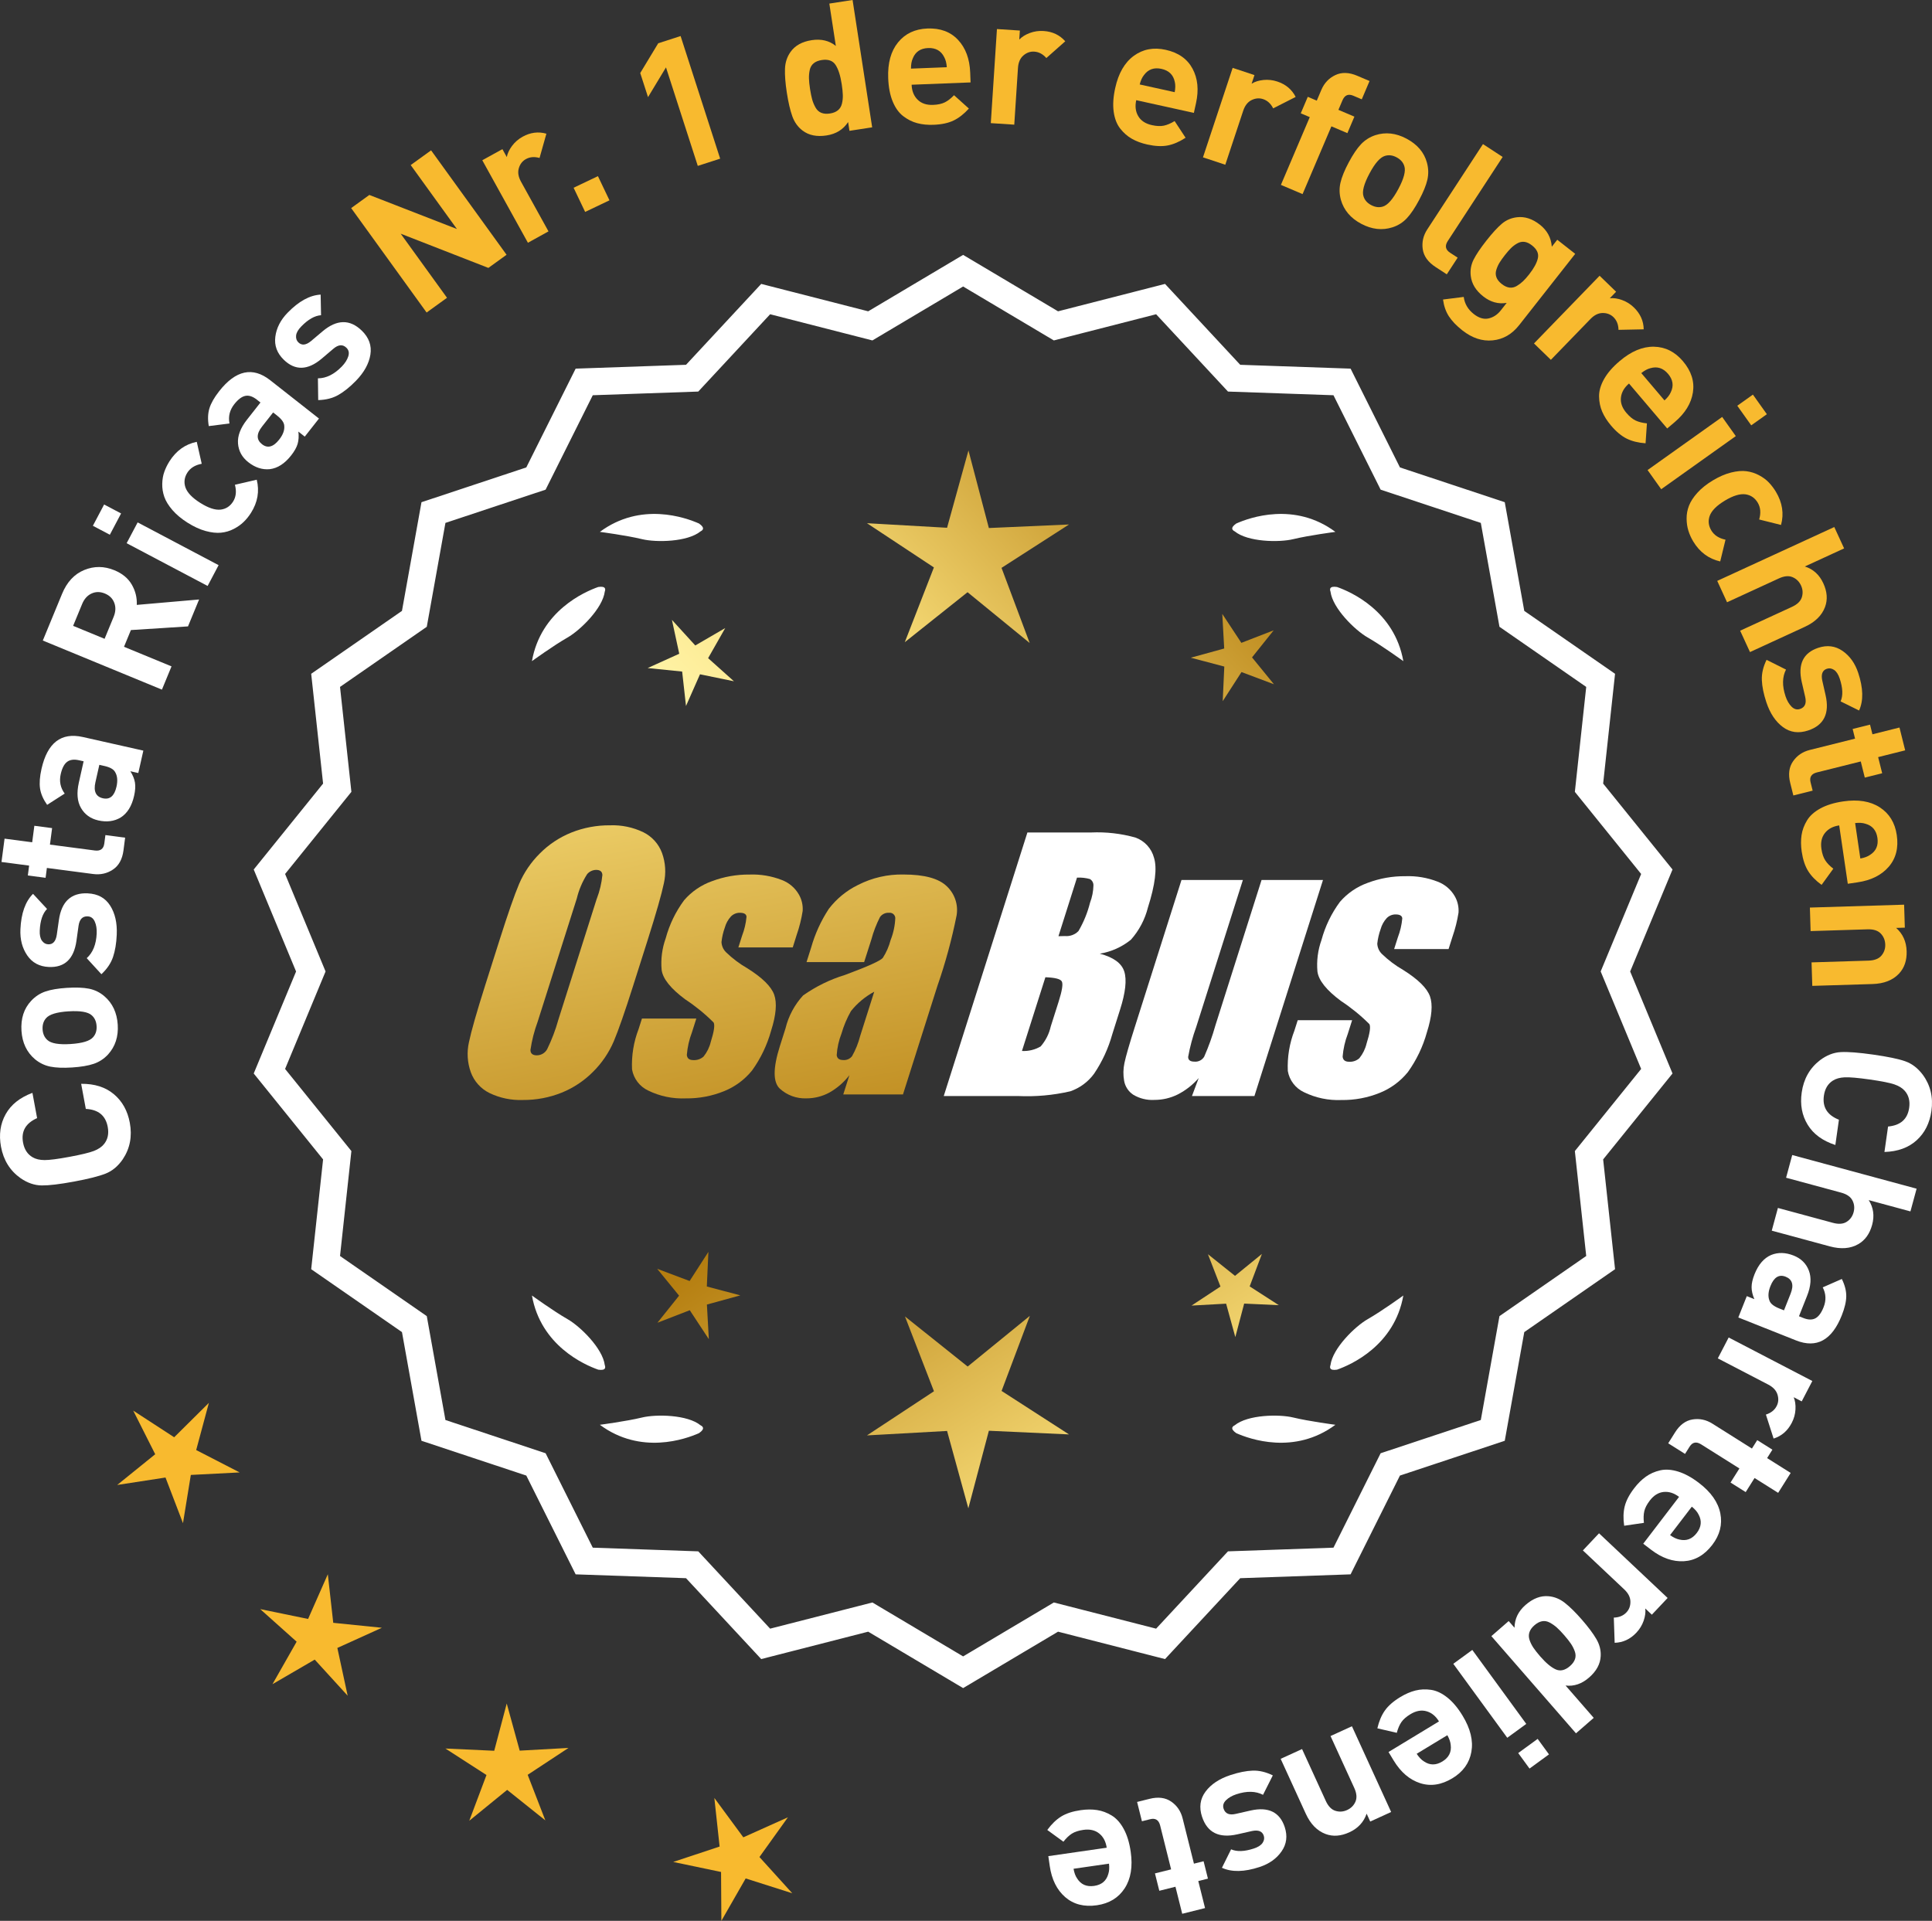 <?xml version="1.0" encoding="UTF-8"?>
<svg xmlns="http://www.w3.org/2000/svg" xmlns:xlink="http://www.w3.org/1999/xlink" id="Layer_2" data-name="Layer 2" viewBox="0 0 170.817 169.846">
  <rect x="0" y="0" width="170.817" height="169.846" fill="#333333" stroke="none"/>
  <defs>
    <style>
      .cls-1 {
        fill: url(#linear-gradient-8);
      }

      .cls-2 {
        fill: url(#linear-gradient-7);
      }

      .cls-3 {
        fill: url(#linear-gradient-5);
      }

      .cls-4 {
        fill: url(#linear-gradient-6);
      }

      .cls-5 {
        fill: url(#linear-gradient-9);
      }

      .cls-6 {
        fill: url(#linear-gradient-4);
      }

      .cls-7 {
        fill: url(#linear-gradient-3);
      }

      .cls-8 {
        fill: url(#linear-gradient-2);
      }

      .cls-9 {
        fill: url(#linear-gradient);
      }

      .cls-10 {
        fill: #f8ba2f;
      }

      .cls-11 {
        stroke: #fff;
        stroke-miterlimit: 10;
        stroke-width: .622px;
      }

      .cls-11, .cls-12 {
        fill: #fff;
      }
    </style>
    <linearGradient id="linear-gradient" x1="111.507" y1="195.526" x2="60.082" y2="113.007" gradientUnits="userSpaceOnUse">
      <stop offset="0" stop-color="#f9df7b"></stop>
      <stop offset=".279" stop-color="#b57e10"></stop>
      <stop offset=".323" stop-color="#c89d38"></stop>
      <stop offset=".417" stop-color="#efda86"></stop>
      <stop offset=".46" stop-color="#fff3a6"></stop>
      <stop offset=".642" stop-color="#f9df7b"></stop>
      <stop offset="1" stop-color="#b57e10"></stop>
    </linearGradient>
    <linearGradient id="linear-gradient-2" x1="124.755" y1="187.271" x2="73.33" y2="104.751" xlink:href="#linear-gradient"></linearGradient>
    <linearGradient id="linear-gradient-3" x1="146.282" y1="173.855" x2="94.857" y2="91.336" xlink:href="#linear-gradient"></linearGradient>
    <linearGradient id="linear-gradient-4" x1="46.07" y1="63.476" x2="77.762" y2="234.495" gradientUnits="userSpaceOnUse">
      <stop offset="0" stop-color="#f9df7b"></stop>
      <stop offset=".279" stop-color="#b57e10"></stop>
      <stop offset=".284" stop-color="#e5c25b"></stop>
      <stop offset=".286" stop-color="#f9df7b"></stop>
      <stop offset=".46" stop-color="#fff3a6"></stop>
      <stop offset=".642" stop-color="#f9df7b"></stop>
      <stop offset="1" stop-color="#b57e10"></stop>
    </linearGradient>
    <linearGradient id="linear-gradient-5" x1="58.578" y1="61.158" x2="90.27" y2="232.177" xlink:href="#linear-gradient-4"></linearGradient>
    <linearGradient id="linear-gradient-6" x1="71.203" y1="58.819" x2="102.895" y2="229.837" xlink:href="#linear-gradient-4"></linearGradient>
    <linearGradient id="linear-gradient-7" x1="50.517" y1="112.877" x2="116.293" y2="51.885" xlink:href="#linear-gradient"></linearGradient>
    <linearGradient id="linear-gradient-8" x1="28.297" y1="88.915" x2="94.074" y2="27.923" xlink:href="#linear-gradient"></linearGradient>
    <linearGradient id="linear-gradient-9" x1="35.353" y1="96.525" x2="101.129" y2="35.532" xlink:href="#linear-gradient"></linearGradient>
  </defs>
  <g id="Layer_1-2" data-name="Layer 1">
    <g>
      <g>
        <polygon class="cls-10" points="18.469 124.044 15.4 127.087 11.778 124.73 13.723 128.588 10.362 131.305 14.633 130.647 16.178 134.683 16.872 130.418 21.188 130.196 17.346 128.217 18.469 124.044"></polygon>
        <polygon class="cls-10" points="29.464 143.494 28.984 139.199 27.239 143.153 23.006 142.282 26.227 145.163 24.091 148.92 27.826 146.747 30.739 149.94 29.827 145.716 33.763 143.932 29.464 143.494"></polygon>
        <polygon class="cls-10" points="45.949 154.797 44.803 150.63 43.697 154.808 39.381 154.61 43.012 156.952 41.49 160.997 44.84 158.266 48.216 160.964 46.655 156.934 50.263 154.557 45.949 154.797"></polygon>
        <polygon class="cls-10" points="67.146 164.204 69.664 160.691 65.721 162.461 63.159 158.981 63.624 163.277 59.522 164.639 63.752 165.525 63.78 169.846 65.929 166.097 70.047 167.407 67.146 164.204"></polygon>
      </g>
      <path class="cls-11" d="M85.154,148.905l-8.345-4.961-9.405,2.409-6.61-7.111-9.703-.338-4.338-8.685-9.214-3.058-1.716-9.556-7.98-5.53,1.046-9.652-6.098-7.554,3.723-8.967-3.723-8.967,6.098-7.554-1.046-9.652,7.98-5.53,1.716-9.556,9.214-3.058,4.338-8.685,9.703-.338,6.61-7.111,9.405,2.409,8.345-4.961,8.345,4.961,9.405-2.409,6.61,7.111,9.703.338,4.338,8.685,9.214,3.058,1.716,9.556,7.98,5.53-1.046,9.652,6.098,7.554-3.723,8.967,3.723,8.967-6.098,7.554,1.046,9.652-7.98,5.53-1.716,9.556-9.214,3.058-4.338,8.685-9.703.338-6.61,7.111-9.405-2.409-8.345,4.961ZM77.084,142.029l8.07,4.797,8.07-4.797,9.095,2.329,6.392-6.877,9.383-.327,4.195-8.399,8.91-2.957,1.659-9.241,7.716-5.348-1.011-9.334,5.897-7.305-3.6-8.671,3.6-8.671-5.897-7.305,1.011-9.334-7.716-5.348-1.659-9.241-8.91-2.957-4.195-8.399-9.383-.327-6.392-6.877-9.095,2.329-8.07-4.797-8.07,4.797-9.095-2.329-6.392,6.877-9.383.327-4.195,8.399-8.91,2.957-1.659,9.241-7.716,5.348,1.011,9.334-5.897,7.305,3.6,8.671-3.6,8.671,5.897,7.305-1.011,9.334,7.716,5.348,1.659,9.241,8.91,2.957,4.195,8.399,9.383.327,6.392,6.877,9.095-2.329Z"></path>
      <g>
        <polygon class="cls-9" points="62.493 113.756 62.633 110.695 60.972 113.27 58.105 112.191 60.041 114.566 58.128 116.96 60.985 115.853 62.671 118.412 62.501 115.352 65.455 114.54 62.493 113.756"></polygon>
        <polygon class="cls-8" points="91.054 116.352 85.555 120.834 80.013 116.405 82.576 123.02 76.652 126.923 83.735 126.529 85.616 133.369 87.431 126.511 94.517 126.836 88.555 122.991 91.054 116.352"></polygon>
        <polygon class="cls-7" points="110.489 113.746 111.569 110.878 109.193 112.814 106.799 110.901 107.907 113.759 105.348 115.444 108.407 115.274 109.22 118.229 110.003 115.267 113.064 115.407 110.489 113.746"></polygon>
      </g>
      <g>
        <path class="cls-12" d="M109.163,126.031c-.114.057-.184.124-.207.201-.001.001-.002.002-.003.003.001 0.0.001 0.0.002.001-.036.131.066.291.35.488,1.179.524,5.149,1.947,8.764-.74,0,0-2.348-.308-3.726-.643-1.249-.304-4.027-.256-5.179.691Z"></path>
        <path class="cls-12" d="M117.622,120.992c0.0.001-0.0.003,0,.004.001-0.0.001-0.0.002-.001.063.12.248.166.589.115,1.217-.428,5.08-2.121,5.862-6.557,0,0-1.918,1.389-3.15,2.091-1.117.637-3.103,2.579-3.29,4.059-.043.12-.049.217-.013.288Z"></path>
      </g>
      <g>
        <path class="cls-12" d="M61.943,126.031c.114.057.184.124.207.201.001.001.002.002.003.003-.001 0-.001 0-.002.001.036.131-.066.291-.35.488-1.179.524-5.149,1.947-8.764-.74,0,0,2.348-.308,3.726-.643,1.249-.304,4.027-.256,5.179.691Z"></path>
        <path class="cls-12" d="M53.484,120.992c-0.0.001 0.0.003,0,.004-.001-0-.001-0-.002-.001-.063.12-.248.166-.589.115-1.217-.428-5.08-2.121-5.862-6.557,0,0,1.918,1.389,3.15,2.091,1.117.637,3.103,2.579,3.29,4.059.043.12.049.217.013.288Z"></path>
      </g>
      <g>
        <path class="cls-12" d="M61.943,46.983c.114-.057.184-.124.207-.201.001-.001.002-.002.003-.003-.001-0-.001-0-.002-.001.036-.131-.066-.291-.35-.488-1.179-.524-5.149-1.947-8.764.74,0,0,2.348.308,3.726.643,1.249.304,4.027.256,5.179-.691Z"></path>
        <path class="cls-12" d="M53.484,52.021c-0-.001 0-.003,0-.004-.001 0-.001 0-.002.001-.063-.12-.248-.166-.589-.115-1.217.428-5.08,2.121-5.862,6.557,0,0,1.918-1.389,3.15-2.091,1.117-.637,3.103-2.579,3.29-4.059.043-.12.049-.217.013-.288Z"></path>
      </g>
      <g>
        <path class="cls-12" d="M109.163,46.983c-.114-.057-.184-.124-.207-.201-.001-.001-.002-.002-.003-.003.001-0.0.001-0.0.002-.001-.036-.131.066-.291.35-.488,1.179-.524,5.149-1.947,8.764.74,0,0-2.348.308-3.726.643-1.249.304-4.027.256-5.179-.691Z"></path>
        <path class="cls-12" d="M117.622,52.021c0-.001-0-.003,0-.004.001 0.0.001 0.0.002.001.063-.12.248-.166.589-.115,1.217.428,5.08,2.121,5.862,6.557,0,0-1.918-1.389-3.15-2.091-1.117-.637-3.103-2.579-3.29-4.059-.043-.12-.049-.217-.013-.288Z"></path>
      </g>
      <g id="Group_4" data-name="Group 4">
        <g id="Group_1" data-name="Group 1">
          <path id="Path_1" data-name="Path 1" class="cls-6" d="M55.996,87.113c-.743,2.341-1.321,3.999-1.734,4.975-.429.998-1.045,1.904-1.814,2.67-.793.803-1.741,1.435-2.787,1.858-1.09.438-2.256.658-3.431.648-1.017.039-2.027-.171-2.945-.611-.769-.376-1.363-1.035-1.657-1.839-.308-.854-.365-1.778-.165-2.663.198-.958.677-2.638,1.438-5.039l1.265-3.987c.743-2.341,1.321-3.999,1.734-4.975.429-.998,1.045-1.904,1.814-2.67.793-.803,1.741-1.435,2.787-1.858,1.091-.437,2.256-.656,3.431-.646,1.017-.039,2.027.171,2.945.611.768.377,1.362,1.036,1.657,1.84.308.854.365,1.778.165,2.663-.198.958-.677,2.637-1.438,5.037l-1.266,3.986ZM52.77,79.455c.255-.669.42-1.369.49-2.082-.014-.303-.197-.454-.548-.454-.305.003-.593.136-.794.366-.426.665-.737,1.397-.922,2.166l-3.456,10.883c-.3.811-.515,1.65-.64,2.506,0,.319.194.476.565.476.383-.001.734-.212.915-.548.408-.836.739-1.708.988-2.604l3.398-10.71.003.003Z"></path>
          <path id="Path_2" data-name="Path 2" class="cls-3" d="M70.093,83.772h-4.81l.329-1.035c.208-.538.339-1.102.391-1.676-.018-.234-.216-.351-.592-.351-.295-.003-.578.115-.785.325-.254.277-.438.611-.538.973-.15.416-.25.849-.298,1.289.015.339.158.661.399.9.569.552,1.206,1.031,1.894,1.425,1.317.827,2.106,1.604,2.367,2.33.259.728.172,1.789-.271,3.182-.35,1.263-.919,2.454-1.683,3.518-.654.81-1.504,1.439-2.469,1.829-1.077.439-2.23.656-3.393.64-1.148.051-2.29-.186-3.322-.691-.755-.353-1.289-1.052-1.43-1.873-.055-1.217.143-2.433.582-3.57l.293-.922h4.808l-.384,1.21c-.246.642-.398,1.316-.454,2.001.022.307.216.461.574.461.33.02.655-.092.903-.311.308-.381.527-.826.64-1.302.289-.911.373-1.482.251-1.712-.764-.766-1.605-1.451-2.509-2.045-1.291-.958-1.987-1.829-2.088-2.612-.083-.943.039-1.893.359-2.784.329-1.218.883-2.363,1.634-3.376.659-.761,1.503-1.338,2.45-1.676,1.062-.401,2.19-.6,3.325-.589.978-.037,1.953.127,2.864.483.631.24,1.16.689,1.498,1.273.258.444.376.955.34,1.467-.114.719-.291,1.427-.53,2.114l-.348,1.111v-.008Z"></path>
          <path id="Path_3" data-name="Path 3" class="cls-4" d="M76.404,85.071h-5.095l.406-1.28c.343-1.213.869-2.366,1.559-3.42.686-.899,1.573-1.626,2.59-2.122,1.245-.636,2.629-.953,4.027-.922,1.836,0,3.11.347,3.822,1.042.696.657,1.021,1.616.867,2.561-.422,2.122-.99,4.212-1.701,6.255l-3.043,9.588h-5.279l.542-1.701c-.481.626-1.083,1.149-1.771,1.536-.626.339-1.326.515-2.038.512-.862.033-1.703-.275-2.341-.856-.611-.57-.611-1.82,0-3.75l.498-1.571c.264-1.09.8-2.096,1.558-2.923,1.131-.798,2.383-1.411,3.707-1.814,2.019-.75,3.134-1.252,3.343-1.508.313-.488.546-1.023.691-1.584.247-.621.386-1.28.41-1.948-.017-.269-.248-.473-.517-.457-.011.001-.021.002-.032.003-.317-.024-.622.121-.805.381-.322.631-.577,1.295-.761,1.979l-.638,1.997ZM77.295,87.69c-.793.427-1.493,1.009-2.056,1.712-.356.627-.637,1.293-.838,1.986-.24.612-.383,1.257-.424,1.913.033.285.223.432.582.432.297.022.586-.104.772-.337.316-.559.557-1.156.717-1.778l1.247-3.928Z"></path>
        </g>
        <g id="Group_3" data-name="Group 3">
          <path id="Path_7" data-name="Path 7" class="cls-12" d="M90.831,73.61h5.641c1.319-.059,2.639.092,3.91.446.817.29,1.437.967,1.654,1.807.278.907.098,2.367-.542,4.379-.264,1.057-.78,2.035-1.503,2.849-.794.644-1.742,1.07-2.751,1.236,1.207.319,1.928.841,2.162,1.576s.11,1.862-.373,3.376l-.684,2.162c-.345,1.246-.89,2.429-1.613,3.501-.526.72-1.258,1.262-2.1,1.554-1.523.352-3.088.492-4.649.417h-6.541l7.396-23.304h-.007ZM92.429,86.408l-2.073,6.522c.579.032,1.154-.108,1.654-.402.44-.507.747-1.115.893-1.771l.691-2.173c.318-.999.411-1.603.278-1.814-.132-.212-.611-.329-1.445-.359l.003-.004ZM95.224,77.599l-1.642,5.183c.245-.011.435-.014.57-.014.446.042.887-.119,1.2-.44.459-.785.804-1.631,1.024-2.513.188-.49.289-1.008.3-1.532.004-.229-.116-.442-.314-.556-.368-.102-.75-.144-1.131-.126l-.007-.002Z"></path>
          <path id="Path_8" data-name="Path 8" class="cls-12" d="M116.971,77.813l-6.061,19.1h-5.523l.596-1.588c-.519.596-1.147,1.088-1.851,1.449-.638.318-1.342.484-2.056.483-.66.041-1.318-.12-1.885-.461-.422-.281-.712-.723-.801-1.222-.094-.527-.084-1.068.03-1.591.114-.552.428-1.65.951-3.288l4.09-12.884h5.428l-4.126,12.997c-.313.861-.551,1.747-.713,2.648,0,.278.183.417.56.417.344.031.676-.137.856-.432.396-.901.729-1.829.995-2.776l4.079-12.854h5.428l.003.003Z"></path>
          <path id="Path_9" data-name="Path 9" class="cls-12" d="M128.072,83.918h-4.81l.329-1.035c.208-.538.339-1.102.391-1.676-.018-.234-.216-.351-.592-.351-.295-.003-.578.115-.784.325-.254.277-.438.611-.538.973-.15.416-.249.848-.297,1.287.015.339.158.661.399.9.569.553,1.205,1.032,1.893,1.426,1.317.827,2.106,1.604,2.367,2.33.259.728.172,1.789-.271,3.182-.35,1.263-.919,2.454-1.683,3.518-.654.809-1.504,1.439-2.469,1.829-1.077.439-2.23.656-3.393.64-1.148.051-2.29-.186-3.322-.691-.755-.353-1.289-1.052-1.43-1.873-.055-1.217.143-2.433.582-3.57l.293-.922h4.81l-.384,1.211c-.246.642-.398,1.316-.454,2.001.022.307.216.461.574.461.33.02.655-.092.903-.311.308-.381.527-.826.64-1.302.289-.911.373-1.482.251-1.712-.764-.766-1.605-1.451-2.509-2.045-1.291-.958-1.987-1.829-2.088-2.612-.083-.943.039-1.893.359-2.784.329-1.218.883-2.363,1.634-3.376.659-.761,1.503-1.338,2.45-1.676,1.062-.401,2.19-.6,3.325-.589.978-.037,1.953.127,2.864.483.632.239,1.163.689,1.503,1.273.258.444.376.955.34,1.467-.114.719-.291,1.427-.53,2.114l-.351,1.108-.004-.005Z"></path>
        </g>
      </g>
      <g>
        <path class="cls-12" d="M7.177,95.834c1.181-.012,2.144.292,2.887.914.744.622,1.216,1.467,1.414,2.537.221,1.196.014,2.27-.624,3.223-.418.609-.923,1.031-1.514,1.265-.592.234-1.521.469-2.791.705-1.27.235-2.221.349-2.857.342-.636-.006-1.259-.22-1.868-.638-.936-.662-1.515-1.591-1.736-2.786-.197-1.07-.062-2.028.412-2.875.472-.847,1.261-1.476,2.367-1.887l.414,2.234c-1.012.448-1.427,1.17-1.242,2.167.11.598.391,1.029.841,1.292.281.166.635.249,1.063.25.43.002,1.163-.093,2.201-.286s1.758-.367,2.157-.521c.4-.156.701-.36.903-.615.325-.407.433-.91.321-1.508-.186-1.007-.831-1.538-1.938-1.593l-.411-2.219Z"></path>
        <path class="cls-12" d="M5.919,87.349c.799-.051,1.45-.026,1.953.075.504.102.954.321,1.35.659.723.617,1.118,1.457,1.188,2.521.067,1.054-.219,1.933-.857,2.636-.359.387-.783.662-1.269.827-.487.165-1.124.272-1.912.323-.788.05-1.43.024-1.93-.077-.497-.102-.949-.321-1.356-.658-.723-.616-1.118-1.452-1.187-2.505-.07-1.085.216-1.97.856-2.652.359-.387.78-.662,1.261-.827.481-.165,1.116-.272,1.903-.323ZM6.052,89.425c-1.033.066-1.693.269-1.981.608-.229.26-.33.593-.305.998.026.394.169.705.428.935.33.299,1.011.416,2.044.35,1.044-.067,1.71-.27,1.997-.609.229-.26.331-.587.305-.981-.025-.404-.169-.721-.429-.95-.329-.3-1.017-.416-2.059-.349Z"></path>
        <path class="cls-12" d="M7.76,78.994c.886.04,1.545.399,1.979,1.081.434.681.629,1.539.583,2.572-.033.767-.144,1.424-.328,1.971-.184.547-.526,1.056-1.028,1.524l-1.298-1.418c.544-.489.838-1.218.881-2.188.018-.405-.038-.755-.17-1.049-.131-.294-.34-.447-.628-.46-.458-.021-.727.262-.807.845l-.187,1.337c-.23,1.591-1.043,2.356-2.44,2.294-.83-.037-1.466-.377-1.907-1.021-.442-.644-.644-1.414-.604-2.309.063-1.417.436-2.463,1.115-3.138l1.239,1.336c-.392.399-.606,1.036-.645,1.909-.018.394.048.693.192.897.146.204.33.311.555.321.415.019.669-.259.758-.832l.186-1.305c.232-1.645,1.083-2.435,2.554-2.37Z"></path>
        <path class="cls-12" d="M11.063,74.071l-.146,1.126c-.103.783-.413,1.348-.933,1.693-.519.347-1.1.477-1.745.393l-4.094-.537-.114.872-1.57-.206.114-.873-2.443-.32.271-2.062,2.443.32.191-1.459,1.57.206-.191,1.459,3.966.52c.497.065.776-.14.84-.616l.098-.746,1.744.229Z"></path>
        <path class="cls-12" d="M12.674,66.372l-.446,1.982-.702-.158c.218.344.353.678.406,1.001.053.324.028.714-.075,1.172-.203.905-.598,1.543-1.185,1.915-.569.342-1.229.429-1.978.261-.687-.155-1.197-.521-1.532-1.099-.335-.577-.398-1.325-.192-2.241l.423-1.889-.405-.091c-.447-.101-.799-.054-1.056.14-.256.194-.444.556-.564,1.087-.144.635-.025,1.208.352,1.719l-1.553.996c-.347-.494-.557-.975-.626-1.445-.068-.469-.027-1.047.128-1.734.52-2.31,1.736-3.25,3.651-2.82l5.354,1.204ZM9.221,67.728l-.438-.099-.348,1.546c-.18.801.042,1.272.666,1.412.615.138,1.014-.204,1.199-1.026.119-.531.079-.96-.12-1.29-.13-.248-.45-.43-.96-.544Z"></path>
        <path class="cls-12" d="M17.603,53.007l-.981,2.381-5.048.324-.61,1.479,4.201,1.732-.848,2.056-10.532-4.341,1.702-4.127c.43-1.045,1.083-1.748,1.958-2.108.876-.36,1.767-.354,2.674.021.7.289,1.212.713,1.535,1.273.323.56.469,1.157.439,1.79l5.51-.479ZM10.106,53.309c-.142-.382-.421-.658-.834-.829-.415-.171-.807-.17-1.176-0-.371.17-.647.478-.831.921l-.799,1.938,2.781,1.146.799-1.938c.183-.443.203-.856.06-1.238Z"></path>
        <path class="cls-12" d="M10.706,45.401l-.994,1.882-1.5-.792.994-1.882,1.5.792ZM19.328,49.973l-.971,1.839-7.16-3.781.973-1.839,7.158,3.781Z"></path>
        <path class="cls-12" d="M22.699,42.417c.253,1.018.084,1.996-.509,2.933-.188.298-.404.565-.648.802-.245.237-.539.445-.886.623-.347.179-.719.288-1.115.327-.396.04-.852-.01-1.363-.15-.51-.14-1.04-.384-1.591-.731-.549-.347-.997-.722-1.344-1.123-.345-.401-.583-.788-.714-1.161-.13-.373-.192-.755-.184-1.147.008-.393.068-.748.183-1.068.114-.319.264-.628.451-.926.599-.946,1.405-1.522,2.418-1.729l.438,1.942c-.586.109-1.01.372-1.272.786-.261.415-.318.846-.171,1.292.158.467.595.925,1.307,1.375.722.456,1.326.656,1.816.599.467-.059.83-.296,1.093-.71.262-.415.316-.91.163-1.487l1.929-.447Z"></path>
        <path class="cls-12" d="M28.202,37.009l-1.256,1.598-.565-.445c.049.404.026.765-.064,1.079s-.282.657-.572,1.026c-.573.73-1.204,1.136-1.894,1.218-.66.064-1.293-.141-1.896-.615-.554-.435-.857-.985-.911-1.651-.053-.666.211-1.368.79-2.106l1.196-1.522-.326-.257c-.361-.284-.699-.393-1.015-.329-.314.064-.64.311-.977.738-.402.512-.542,1.079-.423,1.703l-1.829.23c-.103-.595-.083-1.12.057-1.573.139-.453.426-.957.861-1.511,1.462-1.862,2.965-2.187,4.509-.974l4.315,3.391ZM24.502,36.747l-.353-.277-.979,1.246c-.508.646-.51,1.166-.006,1.562.494.389,1.001.252,1.522-.41.336-.428.484-.833.447-1.216-.012-.28-.222-.582-.633-.904Z"></path>
        <path class="cls-12" d="M31.989,29.237c.635.617.887,1.325.759,2.123-.129.797-.555,1.567-1.276,2.309-.536.55-1.055.968-1.556,1.254s-1.096.437-1.782.454l-.025-1.923c.731-.002,1.437-.351,2.114-1.047.282-.291.472-.589.57-.896.097-.306.043-.561-.164-.761-.327-.32-.716-.288-1.163.095l-1.029.874c-1.231,1.035-2.348,1.065-3.348.09-.596-.581-.846-1.258-.746-2.032.099-.774.461-1.483,1.086-2.125.989-1.017,1.963-1.55,2.92-1.601l.036,1.821c-.558.038-1.143.37-1.751.996-.276.283-.428.549-.455.799-.026.249.041.452.201.608.299.291.672.251,1.119-.117l1.008-.851c1.267-1.073,2.429-1.096,3.482-.069Z"></path>
        <path class="cls-10" d="M44.788,22.527l-1.608,1.162-7.753-3.025,4.096,5.667-1.804,1.303-6.671-9.234,1.607-1.162,7.743,3.012-4.086-5.654,1.803-1.302,6.673,9.233Z"></path>
        <path class="cls-10" d="M48.309,11.823l-.605,2.145c-.449-.129-.853-.096-1.206.1-.309.17-.517.438-.625.803-.11.365-.046.763.191,1.192l2.431,4.396-1.819,1.006-4.034-7.295,1.779-.983.386.7c.064-.327.22-.657.468-.99.249-.332.56-.602.934-.809.69-.382,1.391-.47,2.102-.266Z"></path>
        <path class="cls-10" d="M53.886,17.713l-2.151,1.026-1.02-2.137,2.151-1.026,1.02,2.137Z"></path>
        <path class="cls-10" d="M63.673,14.029l-1.979.639-2.811-8.71-1.588,2.631-.689-2.131,1.59-2.631,1.979-.639,3.498,10.842Z"></path>
        <path class="cls-10" d="M77.112,11.259l-2.008.309-.119-.775c-.429.66-1.063,1.054-1.906,1.184-.864.133-1.572-.011-2.124-.434-.414-.314-.717-.737-.906-1.269-.189-.532-.351-1.225-.482-2.079-.13-.843-.184-1.547-.163-2.111.021-.564.184-1.059.484-1.483.397-.569,1.024-.919,1.878-1.05.843-.129,1.555.042,2.135.513l-.576-3.748,2.056-.316,1.732,11.259ZM74.421,7.448c-.118-.77-.302-1.34-.548-1.712-.245-.373-.654-.515-1.223-.427-.295.045-.532.141-.708.287-.179.146-.294.342-.348.587s-.077.495-.07.748c.006.252.038.568.097.948.06.379.123.691.192.934.07.243.168.476.294.699s.296.378.509.464c.213.086.467.106.762.061.295-.045.531-.141.709-.287.177-.146.295-.342.354-.588.06-.246.085-.501.077-.765s-.041-.579-.097-.948Z"></path>
        <path class="cls-10" d="M85.813,7.288l-5.213.204c.021.554.199.996.533,1.324.332.329.787.481,1.362.459.426-.017.773-.092,1.041-.225.267-.133.538-.344.815-.632l1.312,1.181c-.431.476-.878.827-1.345,1.054-.466.226-1.056.353-1.771.381-.532.021-1.016-.027-1.454-.144-.437-.116-.848-.322-1.232-.617-.386-.294-.696-.725-.931-1.292-.236-.567-.369-1.256-.4-2.066-.053-1.332.237-2.387.868-3.164.632-.777,1.496-1.187,2.594-1.23,1.141-.044,2.046.291,2.714,1.007.669.716,1.025,1.676,1.073,2.88l.034.879ZM83.711,5.945c-.024-.362-.1-.658-.227-.888-.277-.565-.753-.835-1.425-.809-.671.026-1.124.332-1.356.917-.108.239-.161.541-.158.903l3.166-.124Z"></path>
        <path class="cls-10" d="M94.182,3.653l-1.669,1.479c-.309-.352-.665-.54-1.069-.567-.352-.023-.671.09-.96.338-.289.249-.448.617-.481,1.107l-.327,5.013-2.075-.135.543-8.319,2.027.132-.053.798c.23-.241.539-.435.929-.581.389-.146.796-.205,1.222-.177.788.051,1.425.354,1.914.91Z"></path>
        <path class="cls-10" d="M105.554,9.981l-5.094-1.123c-.119.541-.06,1.014.179,1.416.239.403.64.666,1.203.79.416.092.771.107,1.062.046s.608-.196.95-.405l.969,1.475c-.537.352-1.059.578-1.566.679-.509.101-1.111.075-1.811-.079-.521-.115-.978-.284-1.37-.507-.394-.223-.738-.526-1.037-.908-.298-.382-.489-.877-.573-1.486-.084-.608-.04-1.308.136-2.1.286-1.302.834-2.249,1.642-2.841.808-.592,1.748-.77,2.82-.533,1.115.245,1.904.799,2.37,1.661.466.862.569,1.881.31,3.058l-.189.859ZM103.86,8.15c.068-.356.07-.662.007-.917-.128-.617-.518-.998-1.175-1.143-.655-.145-1.171.037-1.545.544-.165.204-.292.482-.38.834l3.093.682Z"></path>
        <path class="cls-10" d="M114.555,8.572l-1.988,1.01c-.209-.418-.507-.691-.892-.818-.334-.111-.673-.082-1.015.085-.342.167-.589.484-.744.949l-1.582,4.769-1.974-.654,2.625-7.912,1.928.64-.252.759c.283-.176.631-.285,1.044-.328s.822.003,1.228.137c.749.249,1.29.703,1.622,1.364Z"></path>
        <path class="cls-10" d="M119.129,11.773l-1.413-.602-2.55,5.992-1.915-.814,2.551-5.992-.795-.338.62-1.458.795.338.407-.957c.254-.599.665-1.033,1.232-1.302.566-.269,1.212-.249,1.938.06l1.089.463-.688,1.62-.751-.32c-.441-.188-.761-.051-.957.411l-.356.839,1.413.601-.62,1.458Z"></path>
        <path class="cls-10" d="M125.476,17.677c-.376.706-.739,1.247-1.091,1.622s-.774.642-1.27.801c-.905.291-1.828.186-2.77-.315-.932-.497-1.529-1.202-1.791-2.115-.141-.509-.152-1.015-.037-1.515.116-.5.359-1.099.731-1.795.371-.697.73-1.23,1.079-1.601s.773-.64,1.273-.808c.905-.291,1.823-.188,2.755.308.96.512,1.562,1.219,1.807,2.123.139.51.151,1.012.039,1.508-.113.496-.355,1.092-.727,1.789ZM123.641,16.698c.486-.913.66-1.581.523-2.004-.101-.332-.33-.594-.688-.784-.349-.186-.688-.228-1.02-.127-.429.123-.886.641-1.372,1.554-.493.923-.67,1.596-.532,2.019.1.333.326.591.674.776.357.191.702.236,1.034.135.428-.123.888-.645,1.38-1.568Z"></path>
        <path class="cls-10" d="M127.917,24.257l-.992-.647c-.669-.437-1.048-.964-1.135-1.583-.087-.617.046-1.198.402-1.743l4.924-7.543,1.741,1.137-4.854,7.436c-.273.42-.206.764.205,1.032l.67.437-.962,1.474Z"></path>
        <path class="cls-10" d="M134.307,28.759c-.627.796-1.401,1.242-2.325,1.337-.922.095-1.82-.2-2.692-.886-.52-.409-.915-.821-1.185-1.237-.271-.416-.443-.912-.521-1.488l1.831-.23c.079.605.375,1.11.887,1.512.452.355.891.486,1.312.39.421-.096.78-.333,1.077-.71l.523-.666c-.736.126-1.428-.065-2.073-.572-.654-.514-1.022-1.116-1.104-1.805-.062-.509.022-.99.248-1.442.228-.453.604-1.014,1.133-1.685.527-.671.982-1.167,1.365-1.491s.828-.515,1.339-.576c.688-.083,1.364.137,2.026.658.646.508.996,1.157,1.054,1.948l.483-.616,1.587,1.246-4.965,6.314ZM135.203,24.253c.416-.528.671-1.0.766-1.413.095-.414-.076-.793-.512-1.136-.235-.185-.46-.291-.676-.318-.217-.027-.43.019-.639.139-.211.12-.395.26-.554.419-.16.16-.339.365-.536.617-.198.251-.355.474-.473.666-.118.192-.212.403-.283.632-.072.229-.068.449.01.66s.235.408.47.593c.234.184.464.29.688.317.225.026.438-.022.644-.146.206-.124.391-.263.554-.42.164-.156.345-.36.542-.611Z"></path>
        <path class="cls-10" d="M145.327,29.12l-2.228.046c-.009-.467-.157-.842-.447-1.125-.254-.245-.571-.366-.952-.364-.38.002-.741.18-1.082.532l-3.498,3.608-1.493-1.448,5.801-5.986,1.46,1.414-.557.575c.331-.035.692.017,1.083.158.392.141.74.36,1.047.657.565.549.855,1.193.866,1.932Z"></path>
        <path class="cls-10" d="M147.405,37.888l-3.377-3.976c-.422.359-.66.771-.714,1.236-.053.465.107.916.48,1.356.276.325.548.552.818.68.27.128.604.212,1.001.252l-.121,1.761c-.64-.044-1.193-.181-1.658-.408s-.931-.613-1.393-1.158c-.345-.407-.606-.818-.785-1.233-.178-.416-.27-.866-.275-1.351-.006-.485.142-.995.443-1.531.301-.535.76-1.065,1.379-1.59,1.016-.863,2.025-1.286,3.026-1.269s1.857.445,2.568,1.283c.738.87,1.032,1.789.881,2.757-.15.968-.686,1.841-1.604,2.622l-.67.569ZM147.165,35.405c.27-.243.455-.485.559-.727.273-.567.192-1.107-.242-1.62-.436-.512-.955-.68-1.561-.502-.255.062-.523.207-.806.434l2.05,2.415Z"></path>
        <path class="cls-10" d="M146.876,43.258l-1.206-1.694,6.595-4.696,1.205,1.694-6.594,4.696ZM154.835,37.61l-1.233-1.733,1.381-.984,1.234,1.733-1.382.984Z"></path>
        <path class="cls-10" d="M152.093,49.645c-1.023-.232-1.82-.824-2.391-1.775-.181-.302-.322-.615-.423-.94-.103-.325-.155-.682-.159-1.071-.004-.389.066-.771.21-1.143.143-.372.393-.755.747-1.148s.812-.758,1.369-1.092c.558-.335,1.094-.566,1.608-.695.514-.128.967-.167,1.357-.115.392.051.761.168,1.107.352.347.184.638.398.872.643.233.245.441.519.623.82.576.96.728,1.939.456,2.937l-1.933-.483c.166-.573.124-1.069-.129-1.49-.252-.421-.612-.666-1.076-.735-.489-.067-1.094.116-1.815.549-.732.439-1.183.89-1.353,1.353-.158.443-.109.875.143,1.295.252.42.671.692,1.254.814l-.469,1.924Z"></path>
        <path class="cls-10" d="M154.724,57.658l-.869-1.89,4.578-2.106c.475-.219.767-.502.877-.853.107-.35.085-.694-.071-1.033-.16-.349-.409-.595-.746-.74s-.742-.108-1.216.111l-4.58,2.107-.869-1.89,10.349-4.762.87,1.889-3.474,1.599c.742.233,1.286.729,1.634,1.484.344.746.396,1.445.154,2.096-.277.75-.876,1.336-1.796,1.76l-4.841,2.228Z"></path>
        <path class="cls-10" d="M159.867,64.591c-.842.279-1.586.178-2.234-.303-.648-.481-1.138-1.213-1.463-2.195-.242-.729-.375-1.382-.397-1.958-.023-.577.115-1.174.416-1.791l1.72.862c-.334.651-.35,1.437-.043,2.358.128.385.306.691.533.919.228.228.478.296.752.206.435-.145.585-.503.451-1.077l-.304-1.316c-.353-1.569.134-2.573,1.46-3.014.79-.263,1.505-.171,2.147.272.643.444,1.104,1.091,1.388,1.942.446,1.346.474,2.456.077,3.329l-1.633-.806c.224-.513.196-1.184-.079-2.014-.125-.375-.291-.631-.5-.77-.21-.138-.42-.172-.632-.102-.395.131-.532.48-.411,1.047l.292,1.286c.37,1.619-.144,2.661-1.54,3.125Z"></path>
        <path class="cls-10" d="M158.558,70.337l-.275-1.102c-.191-.766-.109-1.405.247-1.917.355-.512.849-.847,1.479-1.005l4.005-1.001-.213-.854,1.537-.384.213.854,2.391-.598.504,2.018-2.391.598.357,1.428-1.537.384-.356-1.428-3.881.97c-.486.122-.672.415-.555.881l.182.729-1.707.427Z"></path>
        <path class="cls-10" d="M163.371,78.145l-.759-5.16c-.549.081-.969.304-1.26.67s-.395.834-.312,1.404c.062.422.174.759.335,1.01.16.251.399.499.717.744l-1.037,1.43c-.519-.376-.915-.784-1.189-1.224-.275-.439-.464-1.013-.569-1.72-.076-.528-.081-1.015-.012-1.462.068-.446.229-.877.481-1.292.251-.414.647-.769,1.186-1.063s1.21-.501,2.011-.619c1.32-.194,2.399-.019,3.239.526.841.545,1.341,1.361,1.5,2.448.167,1.129-.071,2.064-.71,2.805-.641.741-1.559,1.2-2.751,1.375l-.87.128ZM164.482,75.912c.357-.063.644-.17.857-.32.533-.337.75-.838.653-1.503s-.45-1.082-1.058-1.251c-.249-.082-.554-.102-.914-.06l.461,3.135Z"></path>
        <path class="cls-10" d="M160.233,87.175l-.065-2.079,5.038-.155c.521-.016.902-.164,1.139-.443.236-.28.351-.606.339-.979-.013-.384-.145-.708-.398-.972-.253-.265-.642-.389-1.164-.373l-5.038.155-.063-2.079,8.331-.256.063,2.031-.768.024c.593.526.901,1.21.928,2.052.025.821-.2,1.484-.676,1.99-.547.583-1.328.889-2.341.92l-5.324.163Z"></path>
        <path class="cls-12" d="M162.274,101.244c-1.123-.364-1.938-.959-2.446-1.786-.507-.826-.685-1.778-.531-2.855.171-1.204.71-2.156,1.618-2.857.592-.444,1.204-.683,1.84-.716.635-.034,1.591.04,2.868.222,1.277.182,2.218.376,2.818.586.6.209,1.122.609,1.566,1.2.677.926.929,1.991.758,3.195-.153,1.077-.588,1.942-1.306,2.594s-1.667.997-2.847,1.034l.32-2.25c1.104-.102,1.726-.654,1.867-1.658.086-.602-.043-1.1-.386-1.493-.212-.246-.521-.438-.928-.577-.405-.138-1.131-.282-2.177-.431-1.046-.148-1.783-.212-2.211-.192-.43.02-.779.118-1.052.294-.439.283-.7.725-.786,1.327-.145,1.014.299,1.723,1.329,2.128l-.316,2.233Z"></path>
        <path class="cls-12" d="M156.649,108.818l.544-2.008,4.864,1.317c.505.137.911.106,1.22-.093.307-.198.509-.478.607-.838.101-.371.068-.72-.099-1.046-.165-.327-.5-.559-1.005-.695l-4.864-1.317.543-2.007,10.997,2.977-.545,2.008-3.69-.999c.419.655.521,1.384.304,2.187-.215.792-.624,1.362-1.226,1.707-.693.398-1.528.464-2.508.2l-5.143-1.393Z"></path>
        <path class="cls-12" d="M153.691,116.496l.751-1.888.669.266c-.161-.374-.243-.725-.245-1.053-.001-.328.084-.71.258-1.146.343-.862.832-1.431,1.47-1.706.614-.249,1.279-.232,1.993.052.654.26,1.103.701,1.342,1.325.24.623.187,1.371-.16,2.243l-.714,1.799.386.154c.427.169.781.178,1.065.027.284-.151.527-.479.727-.985.24-.604.215-1.188-.077-1.752l1.688-.741c.268.542.396,1.05.392,1.524-.005.475-.137,1.039-.396,1.693-.874,2.201-2.224,2.938-4.048,2.214l-5.1-2.027ZM157.314,115.698l.417.165.585-1.472c.303-.763.156-1.263-.438-1.5-.586-.232-1.033.043-1.344.826-.202.506-.229.937-.084,1.293.09.265.377.494.863.688Z"></path>
        <path class="cls-12" d="M156.813,127.203l-.682-2.122c.446-.141.763-.391.95-.751.163-.312.188-.65.076-1.015s-.384-.66-.818-.886l-4.459-2.318.96-1.846,7.396,3.847-.938,1.803-.71-.369c.129.307.181.668.158,1.083-.023.415-.134.811-.331,1.189-.364.7-.897,1.162-1.604,1.385Z"></path>
        <path class="cls-12" d="M147.494,127.62l.604-.961c.421-.668.938-1.051,1.556-1.148.615-.098,1.199.027,1.749.374l3.493,2.2.47-.745,1.34.844-.468.745,2.084,1.312-1.107,1.761-2.086-1.313-.784,1.246-1.341-.844.785-1.246-3.385-2.131c-.426-.267-.766-.198-1.021.208l-.4.636-1.489-.938Z"></path>
        <path class="cls-12" d="M145.284,136.502l3.169-4.143c-.441-.337-.894-.482-1.359-.436s-.873.299-1.225.757c-.259.339-.422.653-.489.944-.068.29-.079.634-.033,1.031l-1.746.256c-.094-.635-.077-1.204.045-1.707.124-.503.402-1.039.837-1.606.324-.424.67-.767,1.038-1.028.369-.263.789-.448,1.263-.557.472-.109,1.001-.073,1.589.108.587.18,1.202.517,1.846,1.009,1.06.811,1.687,1.706,1.883,2.688.194.982-.041,1.909-.709,2.782-.692.906-1.528,1.389-2.505,1.447-.979.058-1.947-.279-2.903-1.011l-.699-.535ZM147.658,135.74c.296.211.572.342.829.392.613.146,1.124-.047,1.532-.581s.462-1.077.16-1.631c-.115-.236-.314-.468-.596-.697l-1.926,2.517Z"></path>
        <path class="cls-12" d="M142.76,145.262l-.076-2.228c.466-.014.84-.168,1.117-.463.242-.256.358-.575.351-.956-.007-.381-.189-.739-.546-1.076l-3.656-3.446,1.428-1.514,6.065,5.718-1.395,1.479-.581-.549c.04.331-.009.692-.144,1.085-.136.392-.352.744-.644,1.055-.541.574-1.181.872-1.92.895Z"></path>
        <path class="cls-12" d="M131.859,144.673l1.531-1.334.515.591c.01-.786.335-1.458.979-2.019.66-.574,1.336-.83,2.026-.768.519.043,1.001.239,1.445.588.445.348.951.848,1.519,1.5.561.644.982,1.209,1.267,1.698s.412.992.383,1.512c-.032.693-.375,1.324-1.027,1.892-.642.56-1.335.795-2.077.707l2.489,2.859-1.569,1.366-7.479-8.591ZM136.17,146.456c.511.587.97.972,1.377,1.156.407.183.828.085,1.262-.293.226-.196.374-.403.446-.621.072-.219.064-.446-.021-.682s-.198-.459-.339-.67c-.141-.21-.337-.459-.589-.75-.252-.289-.474-.519-.662-.687-.188-.168-.396-.312-.621-.434-.227-.122-.453-.162-.678-.121-.227.041-.452.16-.677.356-.226.195-.374.402-.445.621-.073.218-.067.447.015.687.081.24.196.469.343.687.148.218.345.468.59.75Z"></path>
        <path class="cls-12" d="M128.493,147.118l1.68-1.226,4.771,6.541-1.68,1.226-4.771-6.54ZM134.232,155.011l1.72-1.254,1,1.37-1.72,1.254-1-1.37Z"></path>
        <path class="cls-12" d="M122.767,154.917l4.46-2.704c-.288-.474-.656-.774-1.106-.9s-.924-.04-1.415.259c-.364.221-.633.455-.801.7-.169.246-.306.562-.408.949l-1.718-.398c.144-.624.365-1.148.664-1.572.299-.424.753-.821,1.363-1.191.457-.277.904-.47,1.343-.58.438-.11.897-.13,1.377-.059.48.071.96.297,1.44.68.48.382.933.919,1.352,1.613.692,1.14.95,2.203.773,3.189-.175.986-.733,1.764-1.672,2.333-.977.592-1.931.736-2.862.435-.932-.303-1.71-.969-2.335-2l-.455-.752ZM125.255,155.074c.198.304.407.526.63.666.517.36,1.063.366,1.638.018.575-.349.822-.835.742-1.46-.021-.261-.12-.55-.299-.866l-2.711,1.643Z"></path>
        <path class="cls-12" d="M113.228,155.522l1.893-.865,2.097,4.583c.216.475.5.768.85.878.35.11.693.087,1.033-.068.349-.16.597-.408.742-.744.145-.336.109-.742-.109-1.217l-2.096-4.583,1.892-.865,3.467,7.581-1.848.845-.319-.698c-.255.75-.766,1.3-1.532,1.65-.747.342-1.445.392-2.096.149-.749-.279-1.335-.879-1.756-1.801l-2.217-4.845Z"></path>
        <path class="cls-12" d="M106.279,160.649c-.276-.841-.174-1.585.31-2.233.482-.648,1.216-1.134,2.198-1.458.729-.241,1.383-.372,1.959-.394.577-.021,1.174.119,1.79.421l-.866,1.718c-.65-.336-1.436-.353-2.358-.049-.384.127-.69.304-.919.531-.229.227-.298.477-.208.75.144.435.503.587,1.076.454l1.317-.299c1.568-.349,2.572.14,3.011,1.467.26.79.168,1.506-.279,2.147-.444.641-1.094,1.102-1.943,1.382-1.348.444-2.458.468-3.33.07l.81-1.632c.513.224,1.183.2,2.014-.074.376-.124.632-.29.771-.498.14-.209.174-.42.104-.632-.131-.395-.479-.533-1.047-.414l-1.285.29c-1.621.366-2.661-.151-3.123-1.548Z"></path>
        <path class="cls-12" d="M100.536,159.333l1.103-.275c.766-.191,1.404-.109,1.917.247.513.355.847.85,1.005,1.48l1.001,4.005.853-.213.385,1.537-.854.213.598,2.391-2.018.504-.598-2.391-1.428.357-.384-1.537,1.428-.356-.97-3.881c-.122-.486-.415-.671-.881-.555l-.729.182-.427-1.708Z"></path>
        <path class="cls-12" d="M92.686,164.125l5.163-.745c-.08-.549-.302-.969-.668-1.261-.364-.292-.832-.397-1.402-.315-.422.061-.759.171-1.011.332s-.501.398-.746.714l-1.427-1.039c.378-.518.787-.914,1.227-1.188.44-.273,1.014-.461,1.721-.563.528-.076,1.017-.079,1.462-.009.447.07.878.231,1.291.484.414.253.768.649,1.06,1.189.295.54.499,1.21.615,2.013.189,1.319.012,2.398-.536,3.237s-1.364,1.336-2.452,1.494c-1.129.163-2.063-.078-2.804-.719-.738-.643-1.194-1.561-1.366-2.753l-.126-.871ZM94.917,165.242c.062.357.168.644.318.859.335.534.836.752,1.501.657s1.083-.447,1.254-1.054c.082-.249.104-.554.062-.914l-3.136.452Z"></path>
      </g>
      <g>
        <polygon class="cls-2" points="110.698 58.129 112.611 55.735 109.754 56.842 108.068 54.284 108.238 57.343 105.284 58.156 108.246 58.939 108.106 62 109.767 59.425 112.634 60.504 110.698 58.129"></polygon>
        <polygon class="cls-1" points="64.122 55.534 61.473 57.074 59.408 54.81 60.055 57.806 57.264 59.07 60.312 59.381 60.652 62.426 61.89 59.623 64.891 60.24 62.608 58.197 64.122 55.534"></polygon>
        <polygon class="cls-5" points="87.43 46.69 85.626 39.83 83.734 46.667 76.652 46.263 82.57 50.174 79.997 56.785 85.546 52.365 91.039 56.855 88.55 50.212 94.517 46.376 87.43 46.69"></polygon>
      </g>
    </g>
  </g>
</svg>
